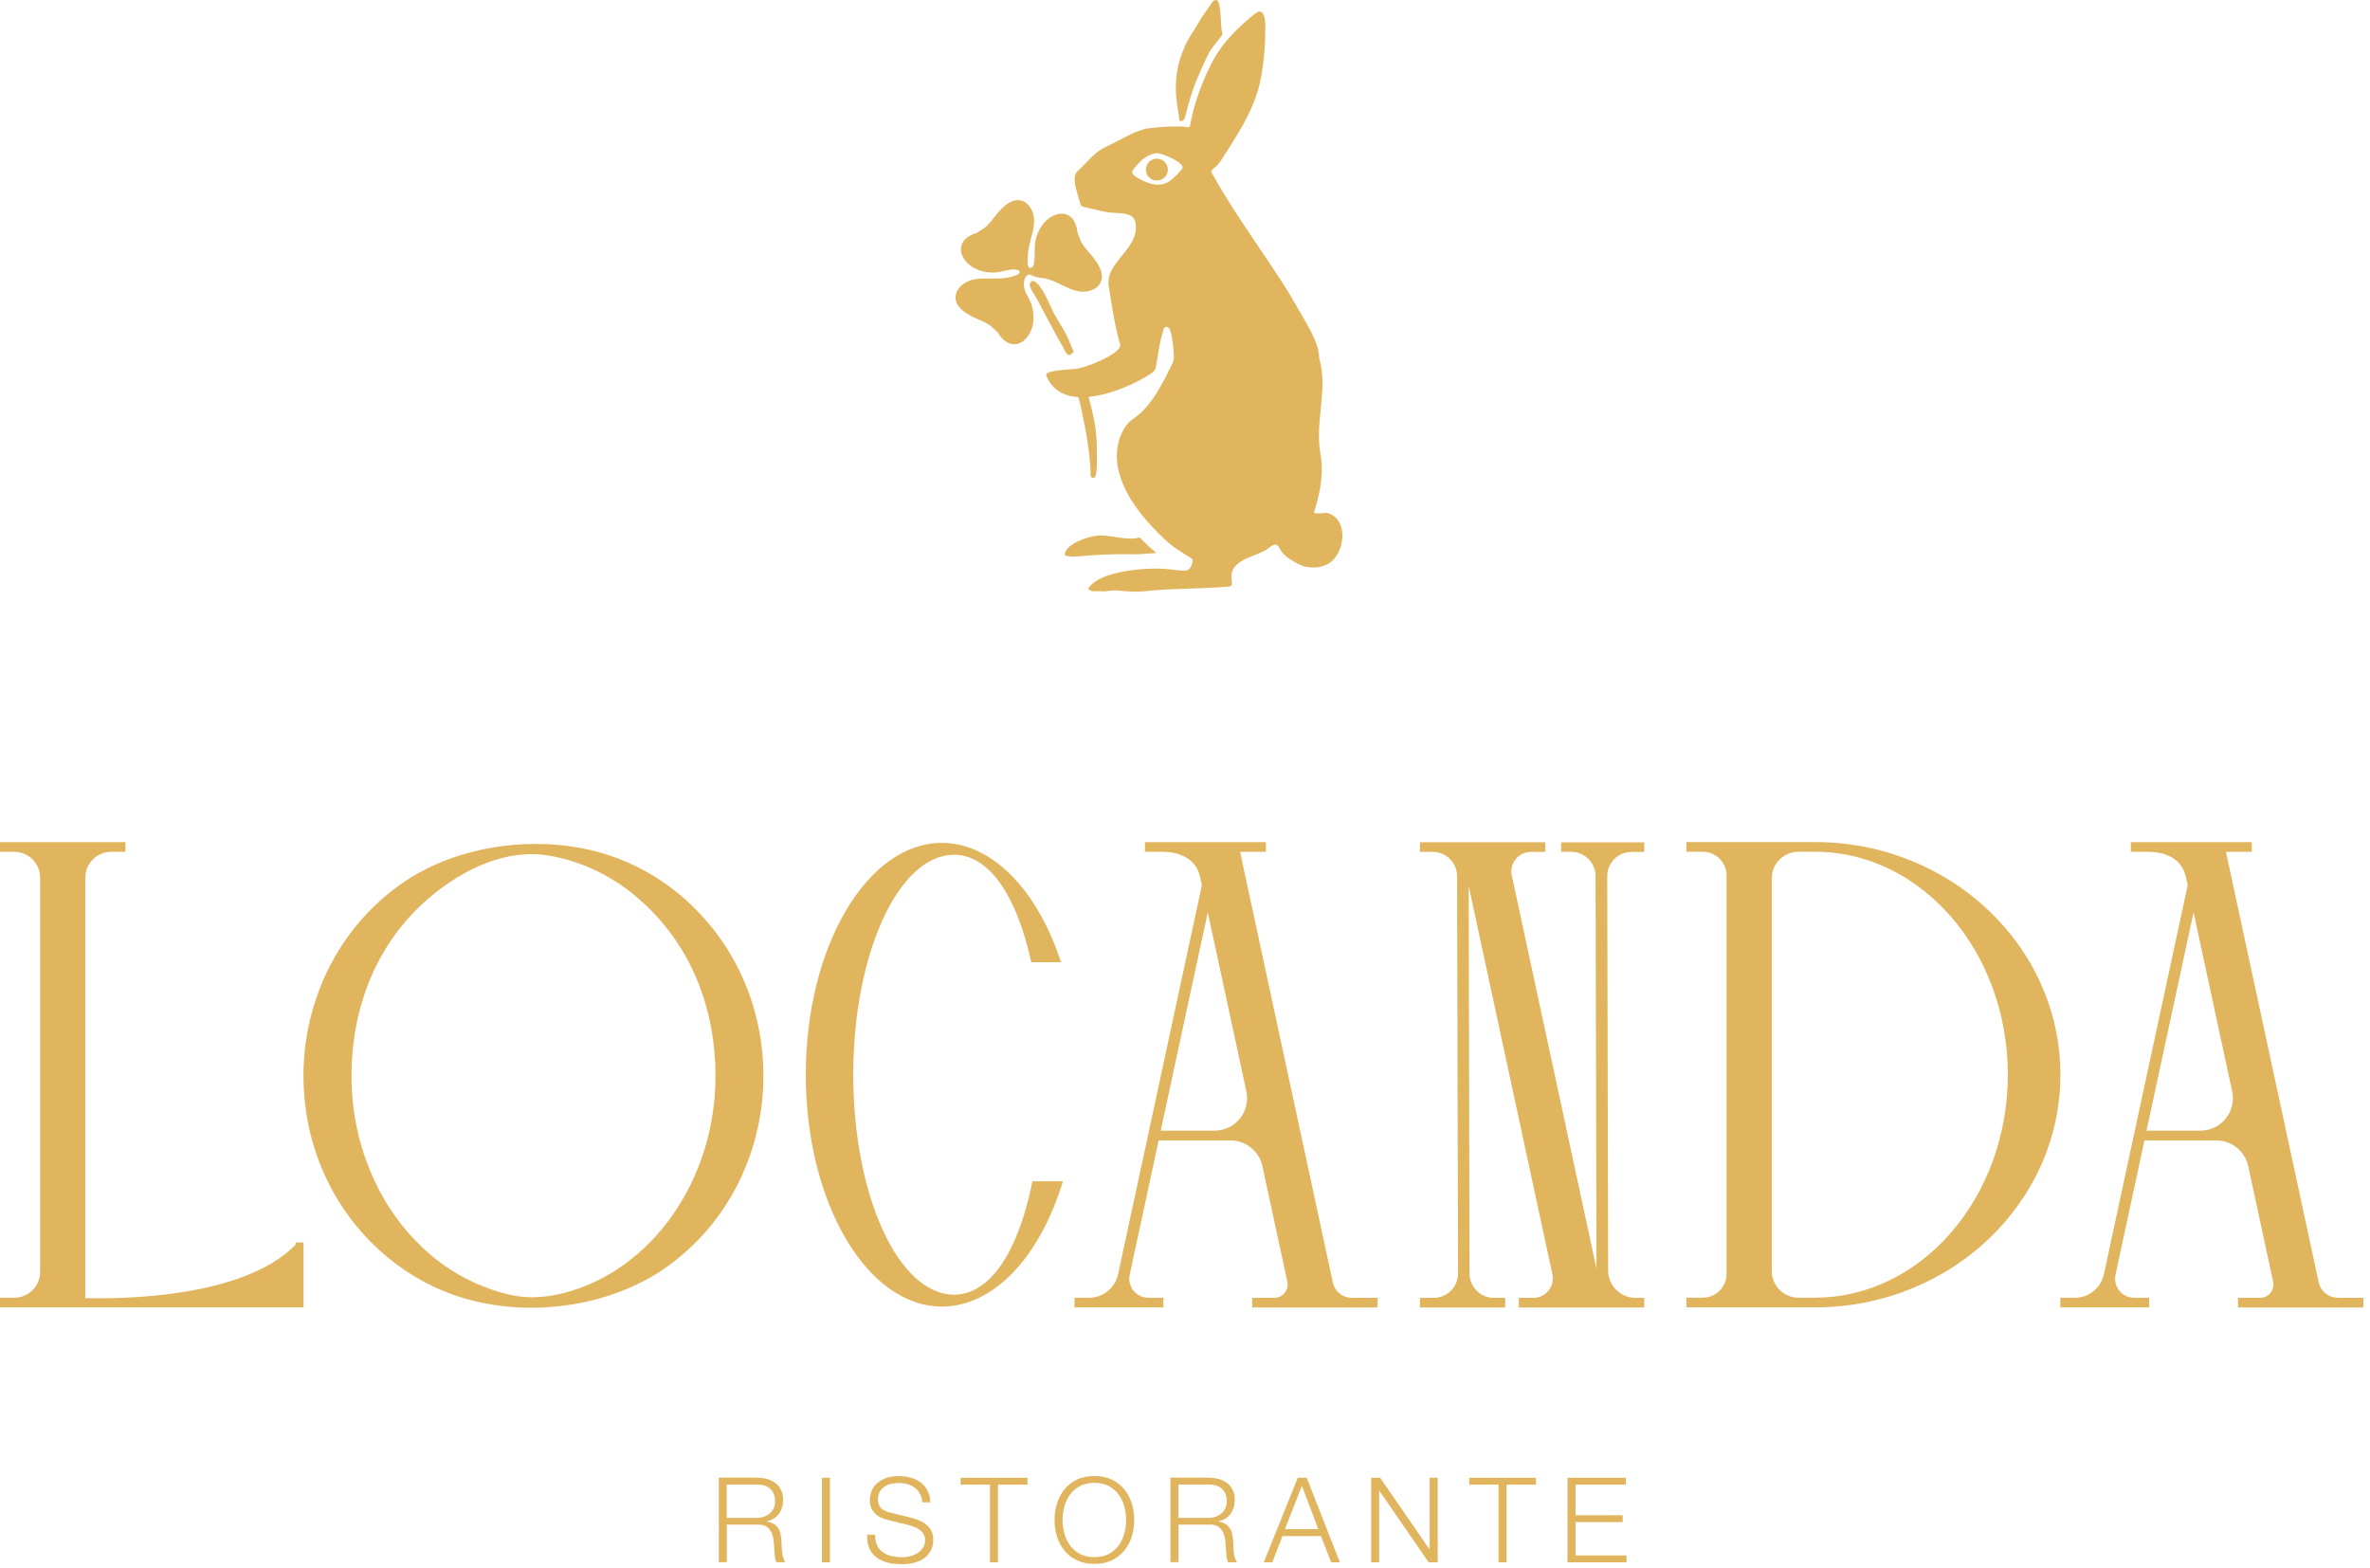 <?xml version="1.0" encoding="UTF-8"?> <svg xmlns="http://www.w3.org/2000/svg" width="331" height="219" viewBox="0 0 331 219" fill="none"><path d="M105.78 206.388C106.27 206.388 106.73 206.448 107.16 206.568C107.6 206.688 107.98 206.878 108.3 207.118C108.62 207.358 108.88 207.688 109.08 208.078C109.27 208.468 109.37 208.928 109.37 209.458C109.37 210.208 109.18 210.858 108.79 211.408C108.4 211.958 107.83 212.308 107.07 212.468V212.498C107.46 212.558 107.78 212.658 108.03 212.808C108.28 212.958 108.49 213.148 108.65 213.378C108.81 213.608 108.93 213.878 109 214.178C109.07 214.478 109.12 214.808 109.14 215.158C109.15 215.358 109.16 215.598 109.17 215.888C109.18 216.178 109.2 216.468 109.24 216.758C109.27 217.048 109.33 217.328 109.4 217.588C109.47 217.848 109.57 218.048 109.69 218.188H108.45C108.38 218.078 108.33 217.938 108.29 217.778C108.25 217.618 108.22 217.448 108.21 217.278C108.2 217.108 108.18 216.938 108.17 216.778C108.16 216.608 108.15 216.468 108.14 216.348C108.12 215.928 108.08 215.518 108.03 215.098C107.98 214.688 107.88 214.318 107.72 213.988C107.56 213.658 107.33 213.398 107.03 213.198C106.73 212.998 106.31 212.908 105.78 212.938H101.51V218.178H100.39V206.368H105.8L105.78 206.388ZM105.7 211.988C106.04 211.988 106.37 211.938 106.68 211.828C106.99 211.728 107.26 211.568 107.49 211.378C107.72 211.178 107.91 210.938 108.04 210.658C108.18 210.378 108.25 210.058 108.25 209.688C108.25 208.958 108.04 208.388 107.62 207.968C107.2 207.548 106.56 207.338 105.7 207.338H101.5V211.988H105.7Z" fill="url(#paint0_linear_16_203)"></path><path d="M115.91 206.388V218.198H114.79V206.388H115.91Z" fill="url(#paint1_linear_16_203)"></path><path d="M122.5 215.828C122.7 216.238 122.97 216.558 123.32 216.808C123.67 217.048 124.08 217.228 124.55 217.328C125.02 217.428 125.53 217.488 126.07 217.488C126.38 217.488 126.71 217.448 127.08 217.358C127.44 217.268 127.78 217.128 128.1 216.938C128.41 216.748 128.68 216.498 128.89 216.198C129.1 215.898 129.2 215.528 129.2 215.098C129.2 214.768 129.13 214.478 128.98 214.238C128.83 213.998 128.64 213.788 128.4 213.628C128.16 213.458 127.9 213.328 127.61 213.218C127.32 213.108 127.04 213.028 126.77 212.958L124.14 212.318C123.8 212.228 123.46 212.118 123.14 211.988C122.81 211.858 122.53 211.678 122.29 211.458C122.05 211.238 121.85 210.968 121.7 210.648C121.55 210.328 121.48 209.938 121.48 209.478C121.48 209.188 121.54 208.858 121.65 208.468C121.76 208.078 121.97 207.718 122.27 207.378C122.57 207.038 122.99 206.748 123.52 206.508C124.05 206.268 124.73 206.148 125.55 206.148C126.13 206.148 126.69 206.228 127.22 206.378C127.75 206.528 128.21 206.768 128.61 207.068C129.01 207.368 129.32 207.758 129.56 208.218C129.8 208.678 129.92 209.208 129.92 209.818H128.8C128.78 209.368 128.68 208.968 128.49 208.638C128.31 208.298 128.07 208.018 127.78 207.798C127.49 207.568 127.15 207.398 126.77 207.288C126.39 207.168 125.99 207.118 125.57 207.118C125.18 207.118 124.81 207.158 124.45 207.238C124.09 207.318 123.78 207.448 123.51 207.638C123.24 207.818 123.02 208.058 122.86 208.358C122.7 208.658 122.61 209.028 122.61 209.468C122.61 209.748 122.66 209.978 122.75 210.188C122.84 210.388 122.97 210.568 123.14 210.708C123.31 210.848 123.5 210.968 123.71 211.058C123.92 211.148 124.15 211.218 124.4 211.268L127.28 211.978C127.7 212.088 128.09 212.228 128.46 212.388C128.83 212.548 129.15 212.748 129.44 212.988C129.72 213.228 129.94 213.518 130.1 213.858C130.26 214.198 130.34 214.608 130.34 215.098C130.34 215.228 130.33 215.408 130.3 215.628C130.27 215.848 130.21 216.078 130.1 216.328C130 216.578 129.85 216.828 129.65 217.078C129.46 217.328 129.19 217.558 128.86 217.768C128.52 217.968 128.11 218.138 127.61 218.268C127.11 218.398 126.52 218.458 125.82 218.458C125.12 218.458 124.48 218.378 123.89 218.218C123.29 218.058 122.79 217.808 122.37 217.478C121.95 217.148 121.63 216.728 121.4 216.208C121.17 215.688 121.08 215.068 121.11 214.338H122.23C122.22 214.948 122.31 215.448 122.51 215.858L122.5 215.828Z" fill="url(#paint2_linear_16_203)"></path><path d="M143.5 206.388V207.348H139.38V218.198H138.26V207.348H134.16V206.388H143.5Z" fill="url(#paint3_linear_16_203)"></path><path d="M147.63 209.958C147.86 209.218 148.21 208.568 148.67 207.998C149.13 207.428 149.71 206.978 150.41 206.638C151.11 206.298 151.92 206.138 152.85 206.138C153.78 206.138 154.59 206.308 155.28 206.638C155.97 206.978 156.55 207.428 157.02 207.998C157.49 208.568 157.83 209.218 158.06 209.958C158.29 210.698 158.41 211.478 158.41 212.288C158.41 213.098 158.29 213.878 158.06 214.618C157.83 215.358 157.48 216.008 157.02 216.568C156.56 217.128 155.98 217.578 155.28 217.918C154.59 218.258 153.78 218.418 152.85 218.418C151.92 218.418 151.11 218.248 150.41 217.918C149.71 217.578 149.13 217.128 148.67 216.568C148.21 216.008 147.86 215.358 147.63 214.618C147.4 213.878 147.28 213.098 147.28 212.288C147.28 211.478 147.4 210.698 147.63 209.958ZM148.66 214.178C148.83 214.798 149.1 215.358 149.45 215.848C149.81 216.338 150.27 216.728 150.83 217.028C151.39 217.328 152.06 217.478 152.85 217.478C153.64 217.478 154.3 217.328 154.86 217.028C155.42 216.728 155.87 216.338 156.23 215.848C156.59 215.358 156.85 214.798 157.02 214.178C157.19 213.558 157.28 212.928 157.28 212.288C157.28 211.648 157.19 211.008 157.02 210.388C156.85 209.768 156.58 209.218 156.23 208.728C155.87 208.238 155.41 207.848 154.86 207.548C154.3 207.248 153.63 207.098 152.85 207.098C152.07 207.098 151.39 207.248 150.83 207.548C150.27 207.848 149.81 208.238 149.45 208.728C149.09 209.218 148.83 209.768 148.66 210.388C148.49 211.008 148.4 211.638 148.4 212.288C148.4 212.938 148.49 213.558 148.66 214.178Z" fill="url(#paint4_linear_16_203)"></path><path d="M168.86 206.388C169.35 206.388 169.81 206.448 170.24 206.568C170.68 206.688 171.06 206.878 171.38 207.118C171.7 207.358 171.96 207.688 172.16 208.078C172.35 208.468 172.45 208.928 172.45 209.458C172.45 210.208 172.26 210.858 171.87 211.408C171.48 211.958 170.91 212.308 170.15 212.468V212.498C170.54 212.558 170.86 212.658 171.11 212.808C171.36 212.958 171.57 213.148 171.73 213.378C171.89 213.608 172.01 213.878 172.08 214.178C172.15 214.478 172.2 214.808 172.22 215.158C172.23 215.358 172.24 215.598 172.25 215.888C172.26 216.178 172.28 216.468 172.32 216.758C172.35 217.048 172.4 217.328 172.48 217.588C172.55 217.848 172.65 218.048 172.77 218.188H171.53C171.46 218.078 171.41 217.938 171.37 217.778C171.33 217.618 171.3 217.448 171.29 217.278C171.28 217.108 171.26 216.938 171.25 216.778C171.24 216.608 171.23 216.468 171.22 216.348C171.2 215.928 171.16 215.518 171.11 215.098C171.06 214.688 170.95 214.318 170.8 213.988C170.64 213.658 170.41 213.398 170.11 213.198C169.81 212.998 169.39 212.908 168.86 212.938H164.59V218.178H163.47V206.368H168.88L168.86 206.388ZM168.78 211.988C169.12 211.988 169.45 211.938 169.76 211.828C170.07 211.728 170.34 211.568 170.57 211.378C170.8 211.188 170.99 210.938 171.12 210.658C171.26 210.378 171.33 210.058 171.33 209.688C171.33 208.958 171.12 208.388 170.7 207.968C170.28 207.548 169.64 207.338 168.78 207.338H164.58V211.988H168.78Z" fill="url(#paint5_linear_16_203)"></path><path d="M182.5 206.388L187.13 218.198H185.92L184.48 214.528H179.11L177.69 218.198H176.5L181.25 206.388H182.51H182.5ZM184.11 213.558L181.83 207.508L179.46 213.558H184.11Z" fill="url(#paint6_linear_16_203)"></path><path d="M192.76 206.388L199.64 216.378H199.67V206.388H200.79V218.198H199.53L192.65 208.208H192.62V218.198H191.5V206.388H192.76Z" fill="url(#paint7_linear_16_203)"></path><path d="M214.53 206.388V207.348H210.41V218.198H209.29V207.348H205.19V206.388H214.53Z" fill="url(#paint8_linear_16_203)"></path><path d="M227.08 206.388V207.348H220.05V211.618H226.63V212.578H220.05V217.238H227.16V218.198H218.92V206.388H227.07H227.08Z" fill="url(#paint9_linear_16_203)"></path><path d="M41.24 173.878C33.98 181.288 16.97 181.428 11.92 181.298V122.558C11.92 120.578 13.53 118.968 15.51 118.968H17.52V117.618H0V118.968H2.01C3.99 118.968 5.6 120.578 5.6 122.558V177.648C5.6 179.628 3.99 181.238 2.01 181.238H0V182.588H42.39V173.528H41.33L41.24 173.878Z" fill="url(#paint10_linear_16_203)"></path><path d="M144.12 165.358C142.07 175.188 138.11 180.818 133.26 180.818C125.49 180.818 119.17 167.038 119.17 150.098C119.17 133.158 125.49 119.378 133.26 119.378C137.96 119.378 141.86 124.718 143.95 134.028L144.03 134.388H148.19L147.98 133.778C144.59 123.868 138.29 117.718 131.55 117.718C121.07 117.718 112.54 132.248 112.54 150.098C112.54 167.948 121.07 182.478 131.55 182.478C138.53 182.478 144.93 175.998 148.26 165.578L148.45 164.978H144.19L144.11 165.338L144.12 165.358Z" fill="url(#paint11_linear_16_203)"></path><path d="M186.15 179.118L173.19 118.968H176.8V117.618H159.91V118.968H162.43C163.44 118.968 166.79 119.208 167.56 122.298L167.86 123.628L156.15 177.988C155.74 179.878 154.04 181.248 152.11 181.248H150.07V182.598H162.48V181.248H160.39C159.58 181.248 158.82 180.888 158.31 180.258C157.8 179.628 157.61 178.808 157.78 178.018L161.82 159.278H171.88C174 159.278 175.86 160.778 176.31 162.858L179.79 178.998C179.91 179.558 179.77 180.128 179.42 180.568C179.06 181.008 178.53 181.258 177.97 181.258H174.88V182.608H192.4V181.258H188.79C187.53 181.258 186.43 180.368 186.16 179.138M173.16 156.228C172.3 157.298 171.01 157.908 169.64 157.908H162.11L168.68 127.418L174.07 152.418C174.36 153.768 174.03 155.148 173.17 156.218" fill="url(#paint12_linear_16_203)"></path><path d="M326.47 181.238C325.21 181.238 324.11 180.348 323.84 179.118L310.88 118.968H314.49V117.618H297.6V118.968H300.11C301.12 118.968 304.47 119.208 305.24 122.298L305.54 123.628L293.83 177.988C293.42 179.878 291.72 181.248 289.79 181.248H287.75V182.598H300.16V181.248H298.07C297.26 181.248 296.5 180.888 295.99 180.258C295.48 179.628 295.29 178.808 295.46 178.018L299.5 159.278H309.56C311.68 159.278 313.54 160.778 313.99 162.858L317.47 178.998C317.59 179.548 317.45 180.118 317.1 180.568C316.74 181.008 316.21 181.258 315.65 181.258H312.56V182.608H330.08V181.258H326.47V181.238ZM310.85 156.228C309.99 157.298 308.7 157.908 307.32 157.908H299.79L306.36 127.418L311.75 152.428C312.04 153.768 311.71 155.158 310.84 156.228" fill="url(#paint13_linear_16_203)"></path><path d="M218.02 118.968H219.45C221.31 118.968 222.83 120.488 222.84 122.348L222.97 177.178L211.14 122.268C210.97 121.458 211.16 120.628 211.68 119.988C212.2 119.348 212.97 118.978 213.79 118.978H215.83V117.628H198.31V118.978H200.11C201.97 118.978 203.49 120.498 203.5 122.358L203.63 177.858C203.63 178.768 203.28 179.618 202.64 180.258C202 180.898 201.15 181.258 200.24 181.258H198.31V182.608H210.22V181.258H208.63C206.77 181.258 205.25 179.738 205.24 177.878L205.12 123.738L216.81 177.968C216.98 178.778 216.79 179.608 216.27 180.248C215.75 180.888 214.98 181.258 214.16 181.258H212.12V182.608H229.64V181.258H228.43C226.32 181.258 224.6 179.538 224.6 177.438L224.47 122.378C224.47 121.468 224.82 120.618 225.46 119.978C226.1 119.338 226.95 118.988 227.86 118.988H229.64V117.638H218.04V118.988L218.02 118.968Z" fill="url(#paint14_linear_16_203)"></path><path d="M253.51 117.608H235.53V118.958H237.8C239.64 118.958 241.14 120.458 241.14 122.298V177.898C241.14 179.738 239.64 181.238 237.8 181.238H235.53V182.588H253.51C272.4 182.588 287.76 168.008 287.76 150.098C287.76 132.188 272.4 117.608 253.51 117.608ZM253.51 181.238H251.17C249.12 181.238 247.45 179.568 247.45 177.518V122.678C247.45 120.628 249.12 118.958 251.17 118.958H253.06H253.52C268.35 118.958 280.42 132.928 280.42 150.088C280.42 167.248 268.35 181.228 253.52 181.228" fill="url(#paint15_linear_16_203)"></path><path d="M96.04 125.908C93.3 123.408 89.98 121.268 86.19 119.848C82.92 118.618 79.38 117.978 75.82 117.878C68.82 117.678 61.72 119.558 56.41 123.188C48.27 128.748 43.88 137.208 42.71 145.528C42.49 147.098 42.38 148.668 42.38 150.248C42.38 158.898 45.67 167.868 52.88 174.508C55.75 177.148 59.25 179.388 63.28 180.818C73.21 184.358 85.27 182.588 93.2 176.888C101.22 171.128 105.43 162.538 106.4 154.138C106.55 152.848 106.62 151.548 106.62 150.258C106.62 141.578 103.31 132.568 96.03 125.918M98.31 160.788C97.33 163.898 95.88 166.948 93.85 169.818C92.09 172.298 89.89 174.658 87.1 176.658C84.71 178.368 81.86 179.808 78.61 180.618C77.32 180.938 75.91 181.158 74.51 181.178C73.92 181.178 73.34 181.158 72.76 181.088C70.87 180.868 69.06 180.288 67.4 179.628C64.26 178.388 61.62 176.608 59.44 174.638C56.89 172.328 54.92 169.728 53.4 167.028C51.67 163.948 50.51 160.728 49.83 157.468C49.33 155.078 49.09 152.668 49.09 150.248C49.09 141.408 52.16 131.578 60.75 124.728C64.61 121.648 70.54 118.398 76.81 119.518C81.66 120.388 85.7 122.568 88.83 125.208C96.97 132.058 99.93 141.578 99.93 150.248C99.93 153.788 99.41 157.328 98.32 160.788" fill="url(#paint16_linear_16_203)"></path><path d="M147.04 43.458C146.55 42.478 145.49 39.658 144.37 39.258C144.11 39.168 143.84 39.428 143.81 39.698C143.78 39.968 143.92 40.228 144.05 40.468C145.63 43.028 146.85 45.818 148.42 48.368C148.58 48.638 148.78 49.268 149.07 49.488C149.12 49.528 149.17 49.548 149.22 49.558C149.46 49.608 149.69 49.418 149.86 49.248C149.89 49.218 149.92 49.188 149.93 49.148C149.94 49.098 149.93 49.038 149.9 48.998C149.51 48.058 149.16 47.148 148.67 46.268C148.15 45.328 147.52 44.438 147.04 43.468" fill="url(#paint17_linear_16_203)"></path><path d="M143.13 40.458C142.93 39.938 142.93 38.948 143.36 38.528C143.68 38.218 143.92 38.368 144.26 38.528C144.84 38.788 145.52 38.818 146.16 38.918C146.51 39.028 146.86 39.148 147.2 39.288C148.34 39.768 149.42 40.468 150.64 40.688C151.86 40.908 153.34 40.458 153.77 39.298C154.22 38.088 153.37 36.828 152.57 35.818C152.06 35.178 151.42 34.548 151.04 33.848C150.81 33.418 150.7 32.968 150.5 32.558C150.48 32.448 150.46 32.358 150.45 32.238C150.34 31.408 150 30.548 149.28 30.118C148.18 29.458 146.71 30.098 145.86 31.068C145.03 32.008 144.55 33.248 144.52 34.508C144.5 35.288 144.54 35.988 144.41 36.758C144.36 37.028 144.27 37.348 144.01 37.408C143.88 37.438 143.73 37.378 143.65 37.268C143.39 36.908 143.58 35.948 143.56 35.518C143.6 35.148 143.65 34.788 143.72 34.428C143.97 33.208 144.45 32.018 144.43 30.778C144.41 29.538 143.68 28.168 142.45 27.978C141.18 27.778 140.1 28.858 139.27 29.838C138.74 30.458 138.25 31.218 137.63 31.728C137.25 32.038 136.83 32.238 136.47 32.508C136.37 32.548 136.28 32.578 136.16 32.618C135.37 32.888 134.59 33.388 134.31 34.178C133.87 35.388 134.79 36.708 135.9 37.348C136.99 37.978 138.3 38.208 139.54 37.988C140.1 37.888 140.69 37.708 141.26 37.638C141.52 37.608 142.55 37.618 142.38 38.078C142.32 38.248 142.14 38.348 141.97 38.418C141.65 38.558 141.3 38.638 140.96 38.718C140.47 38.838 139.91 38.888 139.4 38.888C138.16 38.948 136.89 38.778 135.69 39.108C134.49 39.438 133.35 40.478 133.46 41.718C133.58 42.998 134.89 43.778 136.04 44.338C136.77 44.698 137.62 44.988 138.27 45.458C138.66 45.748 138.96 46.088 139.31 46.378C139.37 46.468 139.43 46.558 139.5 46.668C139.95 47.368 140.64 47.998 141.47 48.078C142.75 48.198 143.8 46.988 144.15 45.748C144.49 44.538 144.39 43.208 143.87 42.068C143.64 41.548 143.32 41.018 143.11 40.488" fill="url(#paint18_linear_16_203)"></path><path d="M185.44 71.638C185.15 71.558 183.4 71.918 183.53 71.508C184.36 68.888 184.92 66.158 184.42 63.398C183.6 58.858 185.53 54.418 184.24 49.988C184.24 47.788 182.18 44.698 181.13 42.838C179.85 40.538 178.38 38.358 176.92 36.178C174.33 32.308 171.54 28.308 169.29 24.228C169.23 24.128 169.17 24.008 169.19 23.888C169.21 23.768 169.32 23.668 169.42 23.598C170.41 22.808 170.8 21.968 171.48 20.918C173.48 17.828 175.39 14.628 176.09 10.958C176.56 8.488 176.72 6.088 176.72 3.588C176.72 2.968 176.66 2.268 176.31 1.798C176.17 1.618 175.91 1.538 175.71 1.648C175.33 1.848 174.99 2.128 174.66 2.408C172.79 3.998 170.87 5.888 169.65 8.038C168.09 10.798 166.73 14.408 166.21 17.568C166.19 17.718 166.06 17.808 165.91 17.778C164.57 17.448 160.34 17.878 159.87 18.008C158.95 18.268 158.06 18.678 157.19 19.118C156.22 19.608 155.27 20.138 154.3 20.588C152.86 21.258 151.7 22.818 150.51 23.888C149.5 24.798 150.59 27.218 150.85 28.348C150.88 28.478 150.91 28.618 151 28.718C151.11 28.838 151.27 28.878 151.43 28.918L153.94 29.498C154.5 29.628 154.56 29.618 155.13 29.688C156.45 29.838 158.34 29.568 158.6 31.178C159.18 34.778 154.31 36.588 154.85 39.948C155.3 42.768 155.65 45.358 156.44 48.078C156.82 49.388 151.25 51.508 150.27 51.508C149.79 51.588 145.83 51.688 146.12 52.428C146.93 54.488 148.59 55.328 150.55 55.458C150.72 55.468 151.17 57.868 151.22 58.128C151.44 59.088 151.62 60.048 151.78 61.018C151.94 61.988 152.07 62.958 152.17 63.938C152.22 64.428 152.26 64.918 152.3 65.408C152.32 65.688 152.24 66.388 152.41 66.618C152.49 66.728 152.64 66.768 152.77 66.728C152.99 66.648 153.06 66.378 153.09 66.138C153.26 64.858 153.19 63.588 153.18 62.288C153.16 59.828 152.64 57.688 152.04 55.428C155.22 55.138 158.79 53.458 160.74 52.188C160.93 52.068 161.11 51.938 161.24 51.758C161.37 51.558 161.42 51.328 161.46 51.098C161.63 50.158 161.76 49.218 161.94 48.288C162.08 47.568 162.25 46.858 162.46 46.148C162.51 45.968 162.59 45.758 162.76 45.678C162.96 45.588 163.22 45.718 163.33 45.918C163.74 46.648 163.94 49.068 163.95 49.978C163.95 50.468 163.59 51.048 163.39 51.478C163.01 52.278 162.59 53.048 162.16 53.818C161.19 55.558 160.13 57.148 158.49 58.338C158.19 58.558 157.88 58.758 157.63 59.028C156.08 60.728 155.71 63.358 156.18 65.528C157 69.388 159.98 72.798 162.78 75.438C163.95 76.538 165.2 77.188 166.53 78.078C166.67 78.418 166.31 79.408 165.98 79.568C165.65 79.728 165.26 79.698 164.9 79.678C163.8 79.598 162.81 79.398 161.7 79.408C160.41 79.418 159.12 79.478 157.85 79.668C156.03 79.938 153.31 80.478 152.11 82.008C152.04 82.088 151.98 82.208 152.03 82.298C152.04 82.318 152.06 82.338 152.08 82.358C152.46 82.698 153.29 82.528 153.76 82.578C154.55 82.658 155.34 82.378 156.13 82.468C157.44 82.618 158.75 82.708 160.05 82.558C163.86 82.138 167.74 82.268 171.57 81.928C171.68 81.918 171.8 81.908 171.89 81.848C172.14 81.678 172.07 81.298 172.02 80.998C171.56 77.958 175.64 77.848 177.29 76.468C177.58 76.218 177.96 75.958 178.31 76.118C178.53 76.218 178.65 76.458 178.77 76.678C179.12 77.318 179.67 77.808 180.29 78.178C180.96 78.578 181.67 79.028 182.44 79.168C183.43 79.348 184.48 79.268 185.38 78.808C187.83 77.558 188.51 72.558 185.42 71.658M165.06 23.658C164.52 24.248 163.98 24.848 163.36 25.278C162.03 26.208 160.5 25.728 159.16 24.998C158.94 24.878 158.16 24.488 158.13 24.088C158.1 23.728 158.64 23.238 158.85 22.998C159.63 22.098 160.53 21.488 161.56 21.388C162.11 21.338 165.06 22.508 165.16 23.348C165.17 23.448 165.14 23.548 165.06 23.638" fill="url(#paint19_linear_16_203)"></path><path d="M157.82 77.408H157.97C159.18 77.428 160.3 77.308 161.5 77.228C160.69 76.548 159.91 75.818 159.17 75.058C157.35 75.618 154.9 74.548 153.02 74.838C152.07 74.988 151.14 75.298 150.28 75.738C149.69 76.038 148.8 76.658 148.71 77.378C148.71 77.428 148.71 77.478 148.73 77.508C148.76 77.558 148.81 77.578 148.87 77.588C149.72 77.858 150.47 77.718 151.35 77.638C152.28 77.558 153.22 77.498 154.15 77.458C155.38 77.408 156.6 77.388 157.83 77.398" fill="url(#paint20_linear_16_203)"></path><path d="M164.62 16.008C164.66 16.208 164.61 16.658 164.75 16.818C164.78 16.858 164.83 16.878 164.87 16.898C165 16.938 165.17 16.878 165.27 16.778C165.57 16.448 165.65 15.808 165.76 15.388C165.92 14.738 166.11 14.098 166.31 13.458C166.7 12.208 167.17 10.988 167.72 9.798C168.14 8.888 168.53 7.938 169.03 7.058C169.2 6.748 170.79 4.888 170.74 4.728C170.36 3.298 170.65 1.818 170.2 0.388C170.16 0.268 170.12 0.148 170.03 0.078C169.89 -0.042 169.67 -0.012 169.52 0.088C169.37 0.188 169.26 0.348 169.16 0.498C168.93 0.848 168.72 1.208 168.46 1.538C167.7 2.518 167.2 3.608 166.51 4.608C165.72 5.748 165.15 7.088 164.76 8.408C164.35 9.798 164.18 11.248 164.23 12.688C164.25 13.418 164.33 14.148 164.43 14.868C164.49 15.248 164.56 15.628 164.63 16.008" fill="url(#paint21_linear_16_203)"></path><path d="M161.57 22.158C160.73 22.158 160.04 22.838 160.04 23.688C160.04 24.538 160.72 25.218 161.57 25.218C162.42 25.218 163.1 24.538 163.1 23.688C163.1 22.838 162.42 22.158 161.57 22.158Z" fill="url(#paint22_linear_16_203)"></path><defs><linearGradient id="paint0_linear_16_203" x1="105.04" y1="220.823" x2="105.04" y2="220.85" gradientUnits="userSpaceOnUse"><stop stop-color="#E1B55D"></stop><stop offset="0.97" stop-color="#7E5A0E"></stop></linearGradient><linearGradient id="paint1_linear_16_203" x1="115.35" y1="220.831" x2="115.35" y2="220.857" gradientUnits="userSpaceOnUse"><stop stop-color="#E1B55D"></stop><stop offset="0.97" stop-color="#7E5A0E"></stop></linearGradient><linearGradient id="paint2_linear_16_203" x1="125.722" y1="221.203" x2="125.722" y2="221.23" gradientUnits="userSpaceOnUse"><stop stop-color="#E1B55D"></stop><stop offset="0.97" stop-color="#7E5A0E"></stop></linearGradient><linearGradient id="paint3_linear_16_203" x1="138.83" y1="220.831" x2="138.83" y2="220.857" gradientUnits="userSpaceOnUse"><stop stop-color="#E1B55D"></stop><stop offset="0.97" stop-color="#7E5A0E"></stop></linearGradient><linearGradient id="paint4_linear_16_203" x1="152.845" y1="221.156" x2="152.845" y2="221.183" gradientUnits="userSpaceOnUse"><stop stop-color="#E1B55D"></stop><stop offset="0.97" stop-color="#7E5A0E"></stop></linearGradient><linearGradient id="paint5_linear_16_203" x1="168.12" y1="220.823" x2="168.12" y2="220.85" gradientUnits="userSpaceOnUse"><stop stop-color="#E1B55D"></stop><stop offset="0.97" stop-color="#7E5A0E"></stop></linearGradient><linearGradient id="paint6_linear_16_203" x1="181.815" y1="220.831" x2="181.815" y2="220.857" gradientUnits="userSpaceOnUse"><stop stop-color="#E1B55D"></stop><stop offset="0.97" stop-color="#7E5A0E"></stop></linearGradient><linearGradient id="paint7_linear_16_203" x1="196.145" y1="220.831" x2="196.145" y2="220.857" gradientUnits="userSpaceOnUse"><stop stop-color="#E1B55D"></stop><stop offset="0.97" stop-color="#7E5A0E"></stop></linearGradient><linearGradient id="paint8_linear_16_203" x1="209.86" y1="220.831" x2="209.86" y2="220.857" gradientUnits="userSpaceOnUse"><stop stop-color="#E1B55D"></stop><stop offset="0.97" stop-color="#7E5A0E"></stop></linearGradient><linearGradient id="paint9_linear_16_203" x1="223.04" y1="220.831" x2="223.04" y2="220.857" gradientUnits="userSpaceOnUse"><stop stop-color="#E1B55D"></stop><stop offset="0.97" stop-color="#7E5A0E"></stop></linearGradient><linearGradient id="paint10_linear_16_203" x1="21.196" y1="197.072" x2="21.196" y2="197.217" gradientUnits="userSpaceOnUse"><stop stop-color="#E1B55D"></stop><stop offset="0.97" stop-color="#7E5A0E"></stop></linearGradient><linearGradient id="paint11_linear_16_203" x1="130.496" y1="196.916" x2="130.496" y2="197.06" gradientUnits="userSpaceOnUse"><stop stop-color="#E1B55D"></stop><stop offset="0.97" stop-color="#7E5A0E"></stop></linearGradient><linearGradient id="paint12_linear_16_203" x1="171.236" y1="197.097" x2="171.236" y2="197.241" gradientUnits="userSpaceOnUse"><stop stop-color="#E1B55D"></stop><stop offset="0.97" stop-color="#7E5A0E"></stop></linearGradient><linearGradient id="paint13_linear_16_203" x1="308.916" y1="197.097" x2="308.916" y2="197.241" gradientUnits="userSpaceOnUse"><stop stop-color="#E1B55D"></stop><stop offset="0.97" stop-color="#7E5A0E"></stop></linearGradient><linearGradient id="paint14_linear_16_203" x1="213.976" y1="197.095" x2="213.976" y2="197.239" gradientUnits="userSpaceOnUse"><stop stop-color="#E1B55D"></stop><stop offset="0.97" stop-color="#7E5A0E"></stop></linearGradient><linearGradient id="paint15_linear_16_203" x1="261.646" y1="197.075" x2="261.646" y2="197.219" gradientUnits="userSpaceOnUse"><stop stop-color="#E1B55D"></stop><stop offset="0.97" stop-color="#7E5A0E"></stop></linearGradient><linearGradient id="paint16_linear_16_203" x1="74.501" y1="197.085" x2="74.501" y2="197.229" gradientUnits="userSpaceOnUse"><stop stop-color="#E1B55D"></stop><stop offset="0.97" stop-color="#7E5A0E"></stop></linearGradient><linearGradient id="paint17_linear_16_203" x1="146.87" y1="51.868" x2="146.87" y2="51.891" gradientUnits="userSpaceOnUse"><stop stop-color="#E1B55D"></stop><stop offset="0.97" stop-color="#7E5A0E"></stop></linearGradient><linearGradient id="paint18_linear_16_203" x1="143.674" y1="52.575" x2="143.674" y2="52.619" gradientUnits="userSpaceOnUse"><stop stop-color="#E1B55D"></stop><stop offset="0.97" stop-color="#7E5A0E"></stop></linearGradient><linearGradient id="paint19_linear_16_203" x1="166.796" y1="100.701" x2="166.796" y2="100.882" gradientUnits="userSpaceOnUse"><stop stop-color="#E1B55D"></stop><stop offset="0.97" stop-color="#7E5A0E"></stop></linearGradient><linearGradient id="paint20_linear_16_203" x1="155.105" y1="78.406" x2="155.105" y2="78.413" gradientUnits="userSpaceOnUse"><stop stop-color="#E1B55D"></stop><stop offset="0.97" stop-color="#7E5A0E"></stop></linearGradient><linearGradient id="paint21_linear_16_203" x1="167.481" y1="20.681" x2="167.481" y2="20.718" gradientUnits="userSpaceOnUse"><stop stop-color="#E1B55D"></stop><stop offset="0.97" stop-color="#7E5A0E"></stop></linearGradient><linearGradient id="paint22_linear_16_203" x1="161.57" y1="25.9" x2="161.57" y2="25.907" gradientUnits="userSpaceOnUse"><stop stop-color="#E1B55D"></stop><stop offset="0.97" stop-color="#7E5A0E"></stop></linearGradient></defs></svg> 